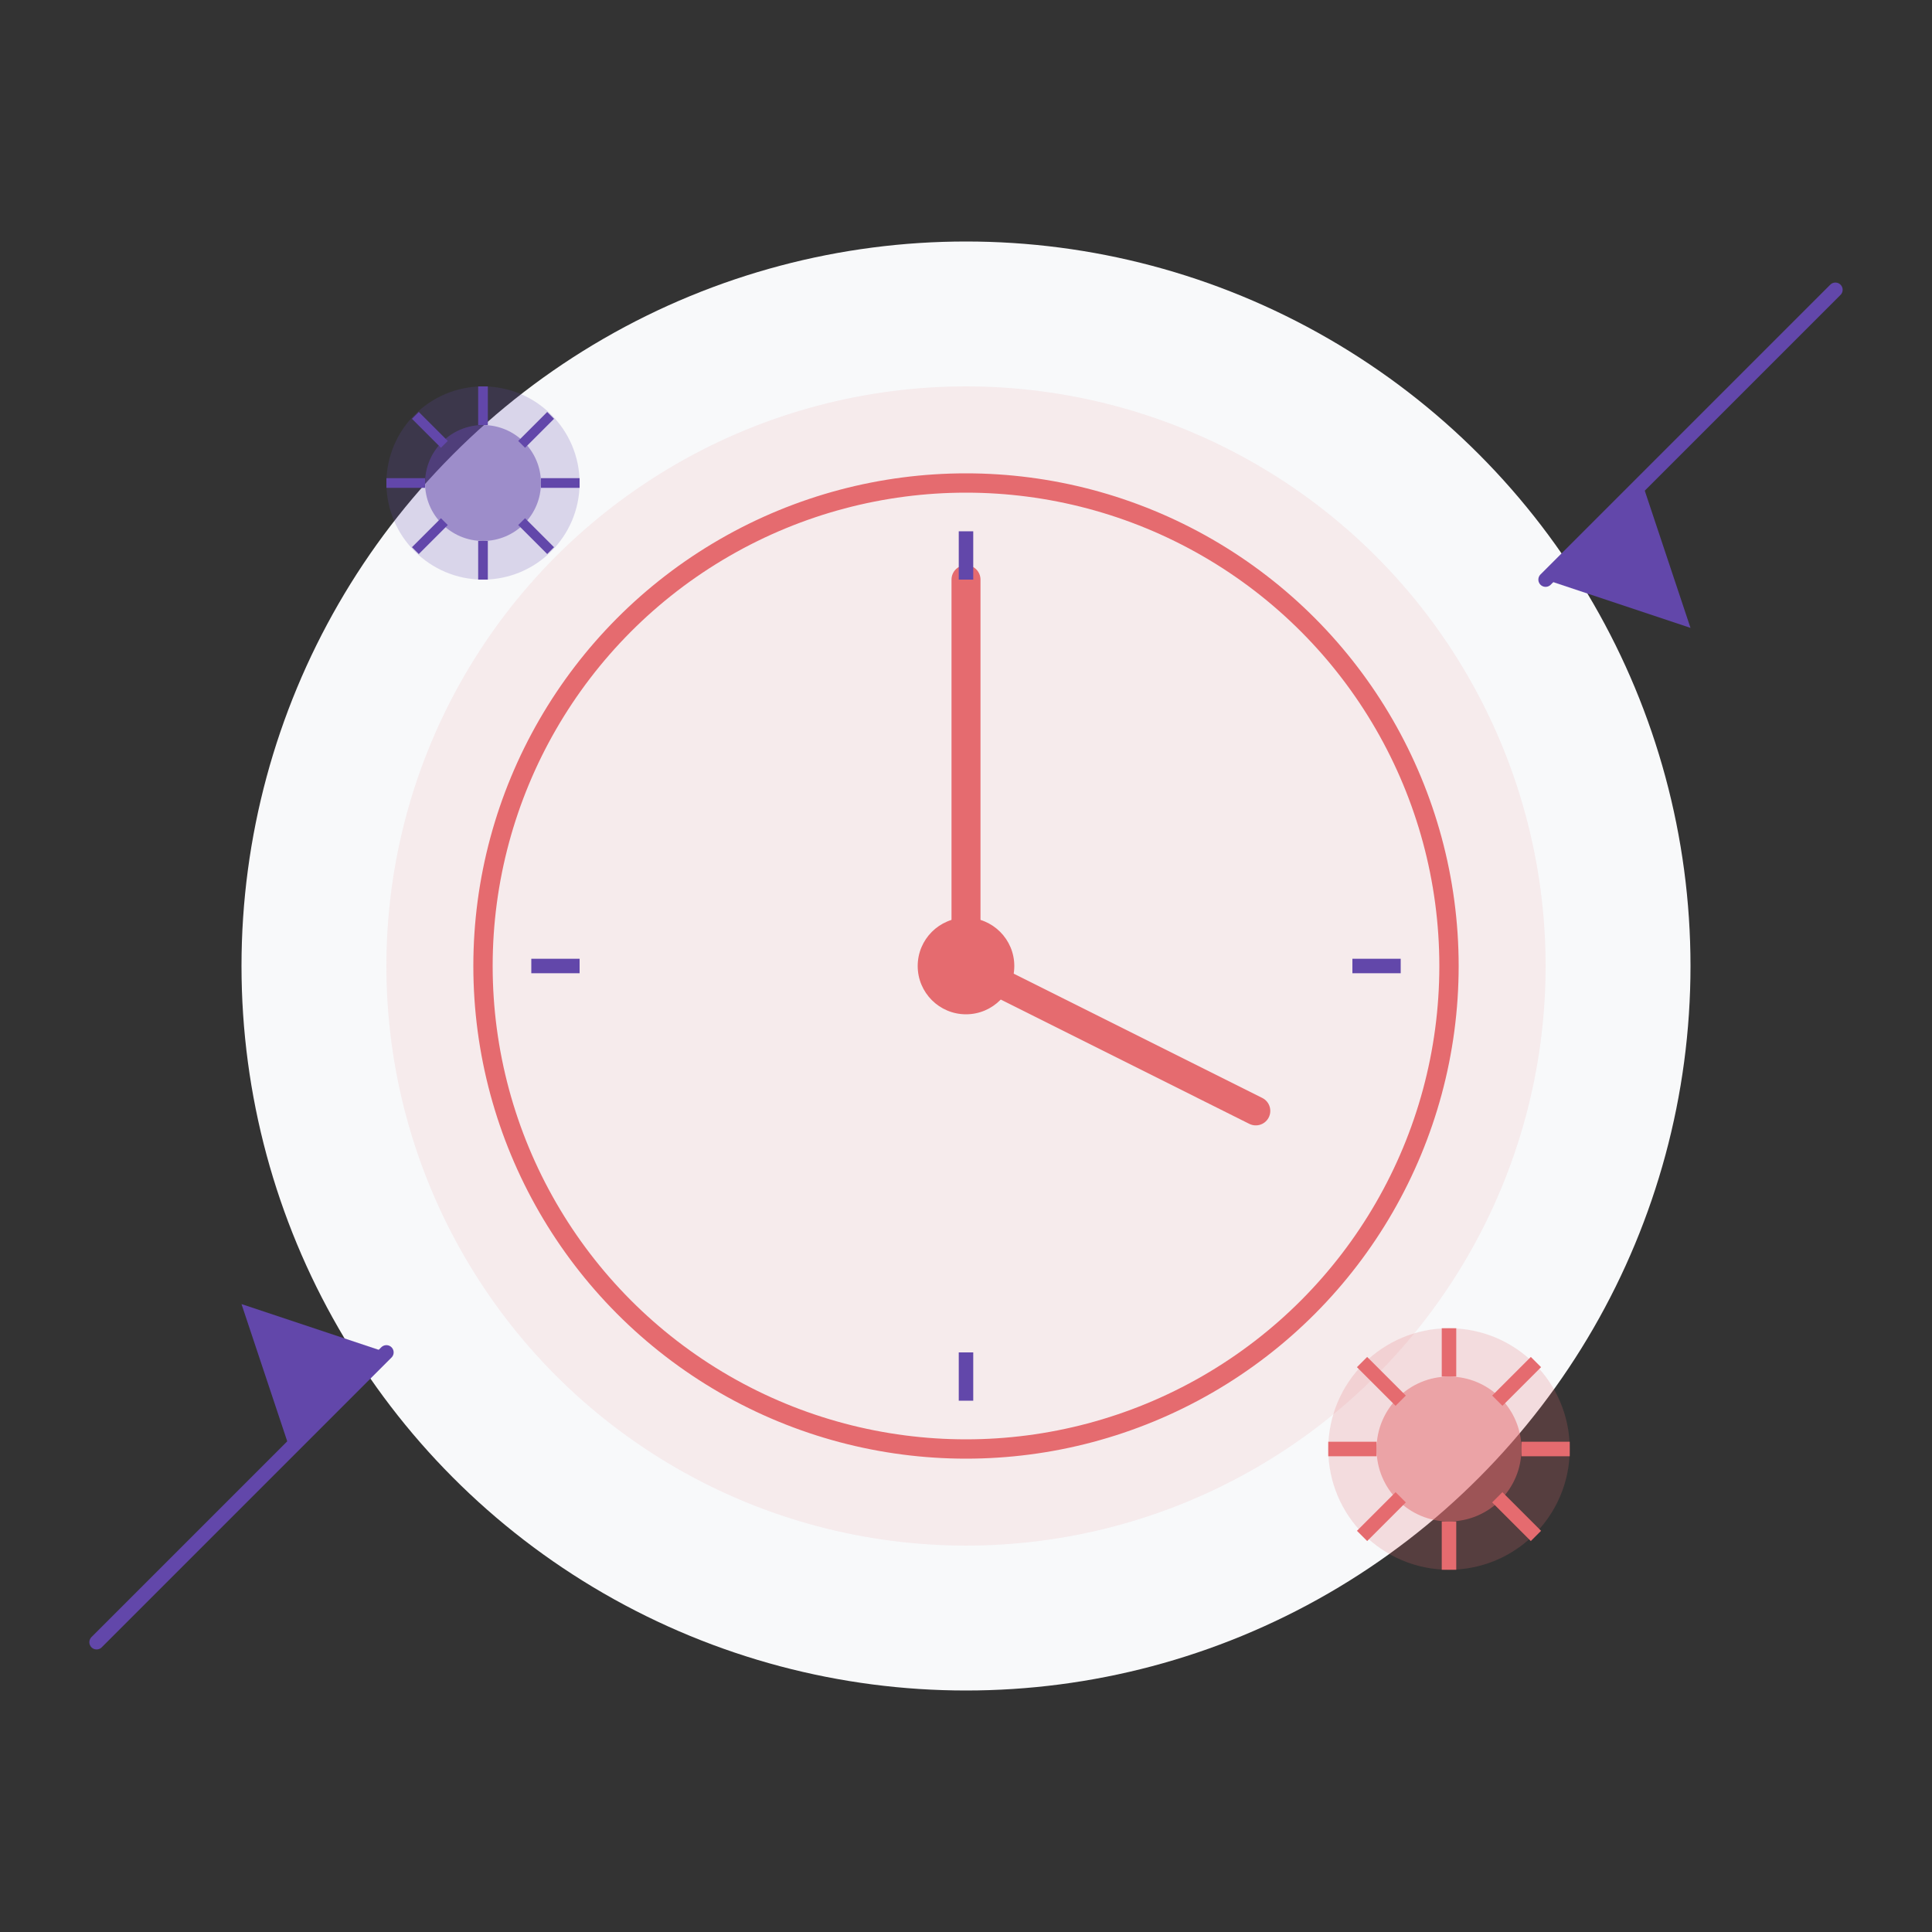 <svg xmlns="http://www.w3.org/2000/svg" width="400" height="400" viewBox="0 0 400 400" fill="none">
  <rect x="0" y="0" width="400" height="400" fill="#333333" stroke="none"/>
  <circle cx="200" cy="200" r="150" fill="#F8F9FA" />
  <circle cx="200" cy="200" r="120" fill="#E56B6F" opacity="0.1" />
  <circle cx="200" cy="200" r="100" stroke="#E56B6F" stroke-width="4" fill="none" />
  <path d="M200 120 L200 200 L260 230" stroke="#E56B6F" stroke-width="6" stroke-linecap="round" stroke-linejoin="round" />
  <circle cx="200" cy="200" r="10" fill="#E56B6F" />
  
  <!-- Clock markers -->
  <line x1="200" y1="110" x2="200" y2="120" stroke="#6247AA" stroke-width="3" />
  <line x1="290" y1="200" x2="280" y2="200" stroke="#6247AA" stroke-width="3" />
  <line x1="200" y1="290" x2="200" y2="280" stroke="#6247AA" stroke-width="3" />
  <line x1="110" y1="200" x2="120" y2="200" stroke="#6247AA" stroke-width="3" />
  
  <!-- Productivity arrows -->
  <path d="M320 120 L340 100 L350 130 L320 120" fill="#6247AA" />
  <path d="M320 120 L380 60" stroke="#6247AA" stroke-width="3" stroke-linecap="round" />
  
  <path d="M80 280 L60 300 L50 270 L80 280" fill="#6247AA" />
  <path d="M80 280 L20 340" stroke="#6247AA" stroke-width="3" stroke-linecap="round" />
  
  <!-- Small gears -->
  <g transform="translate(300, 300)">
    <circle cx="0" cy="0" r="25" fill="#E56B6F" opacity="0.2" />
    <circle cx="0" cy="0" r="15" fill="#E56B6F" opacity="0.5" />
    <path d="M0 -25 L0 -15 M0 25 L0 15 M-25 0 L-15 0 M25 0 L15 0 M-18 -18 L-10 -10 M18 18 L10 10 M-18 18 L-10 10 M18 -18 L10 -10" stroke="#E56B6F" stroke-width="3" />
  </g>
  
  <g transform="translate(100, 100)">
    <circle cx="0" cy="0" r="20" fill="#6247AA" opacity="0.2" />
    <circle cx="0" cy="0" r="12" fill="#6247AA" opacity="0.5" />
    <path d="M0 -20 L0 -12 M0 20 L0 12 M-20 0 L-12 0 M20 0 L12 0 M-14 -14 L-8 -8 M14 14 L8 8 M-14 14 L-8 8 M14 -14 L8 -8" stroke="#6247AA" stroke-width="2" />
  </g>
</svg> 